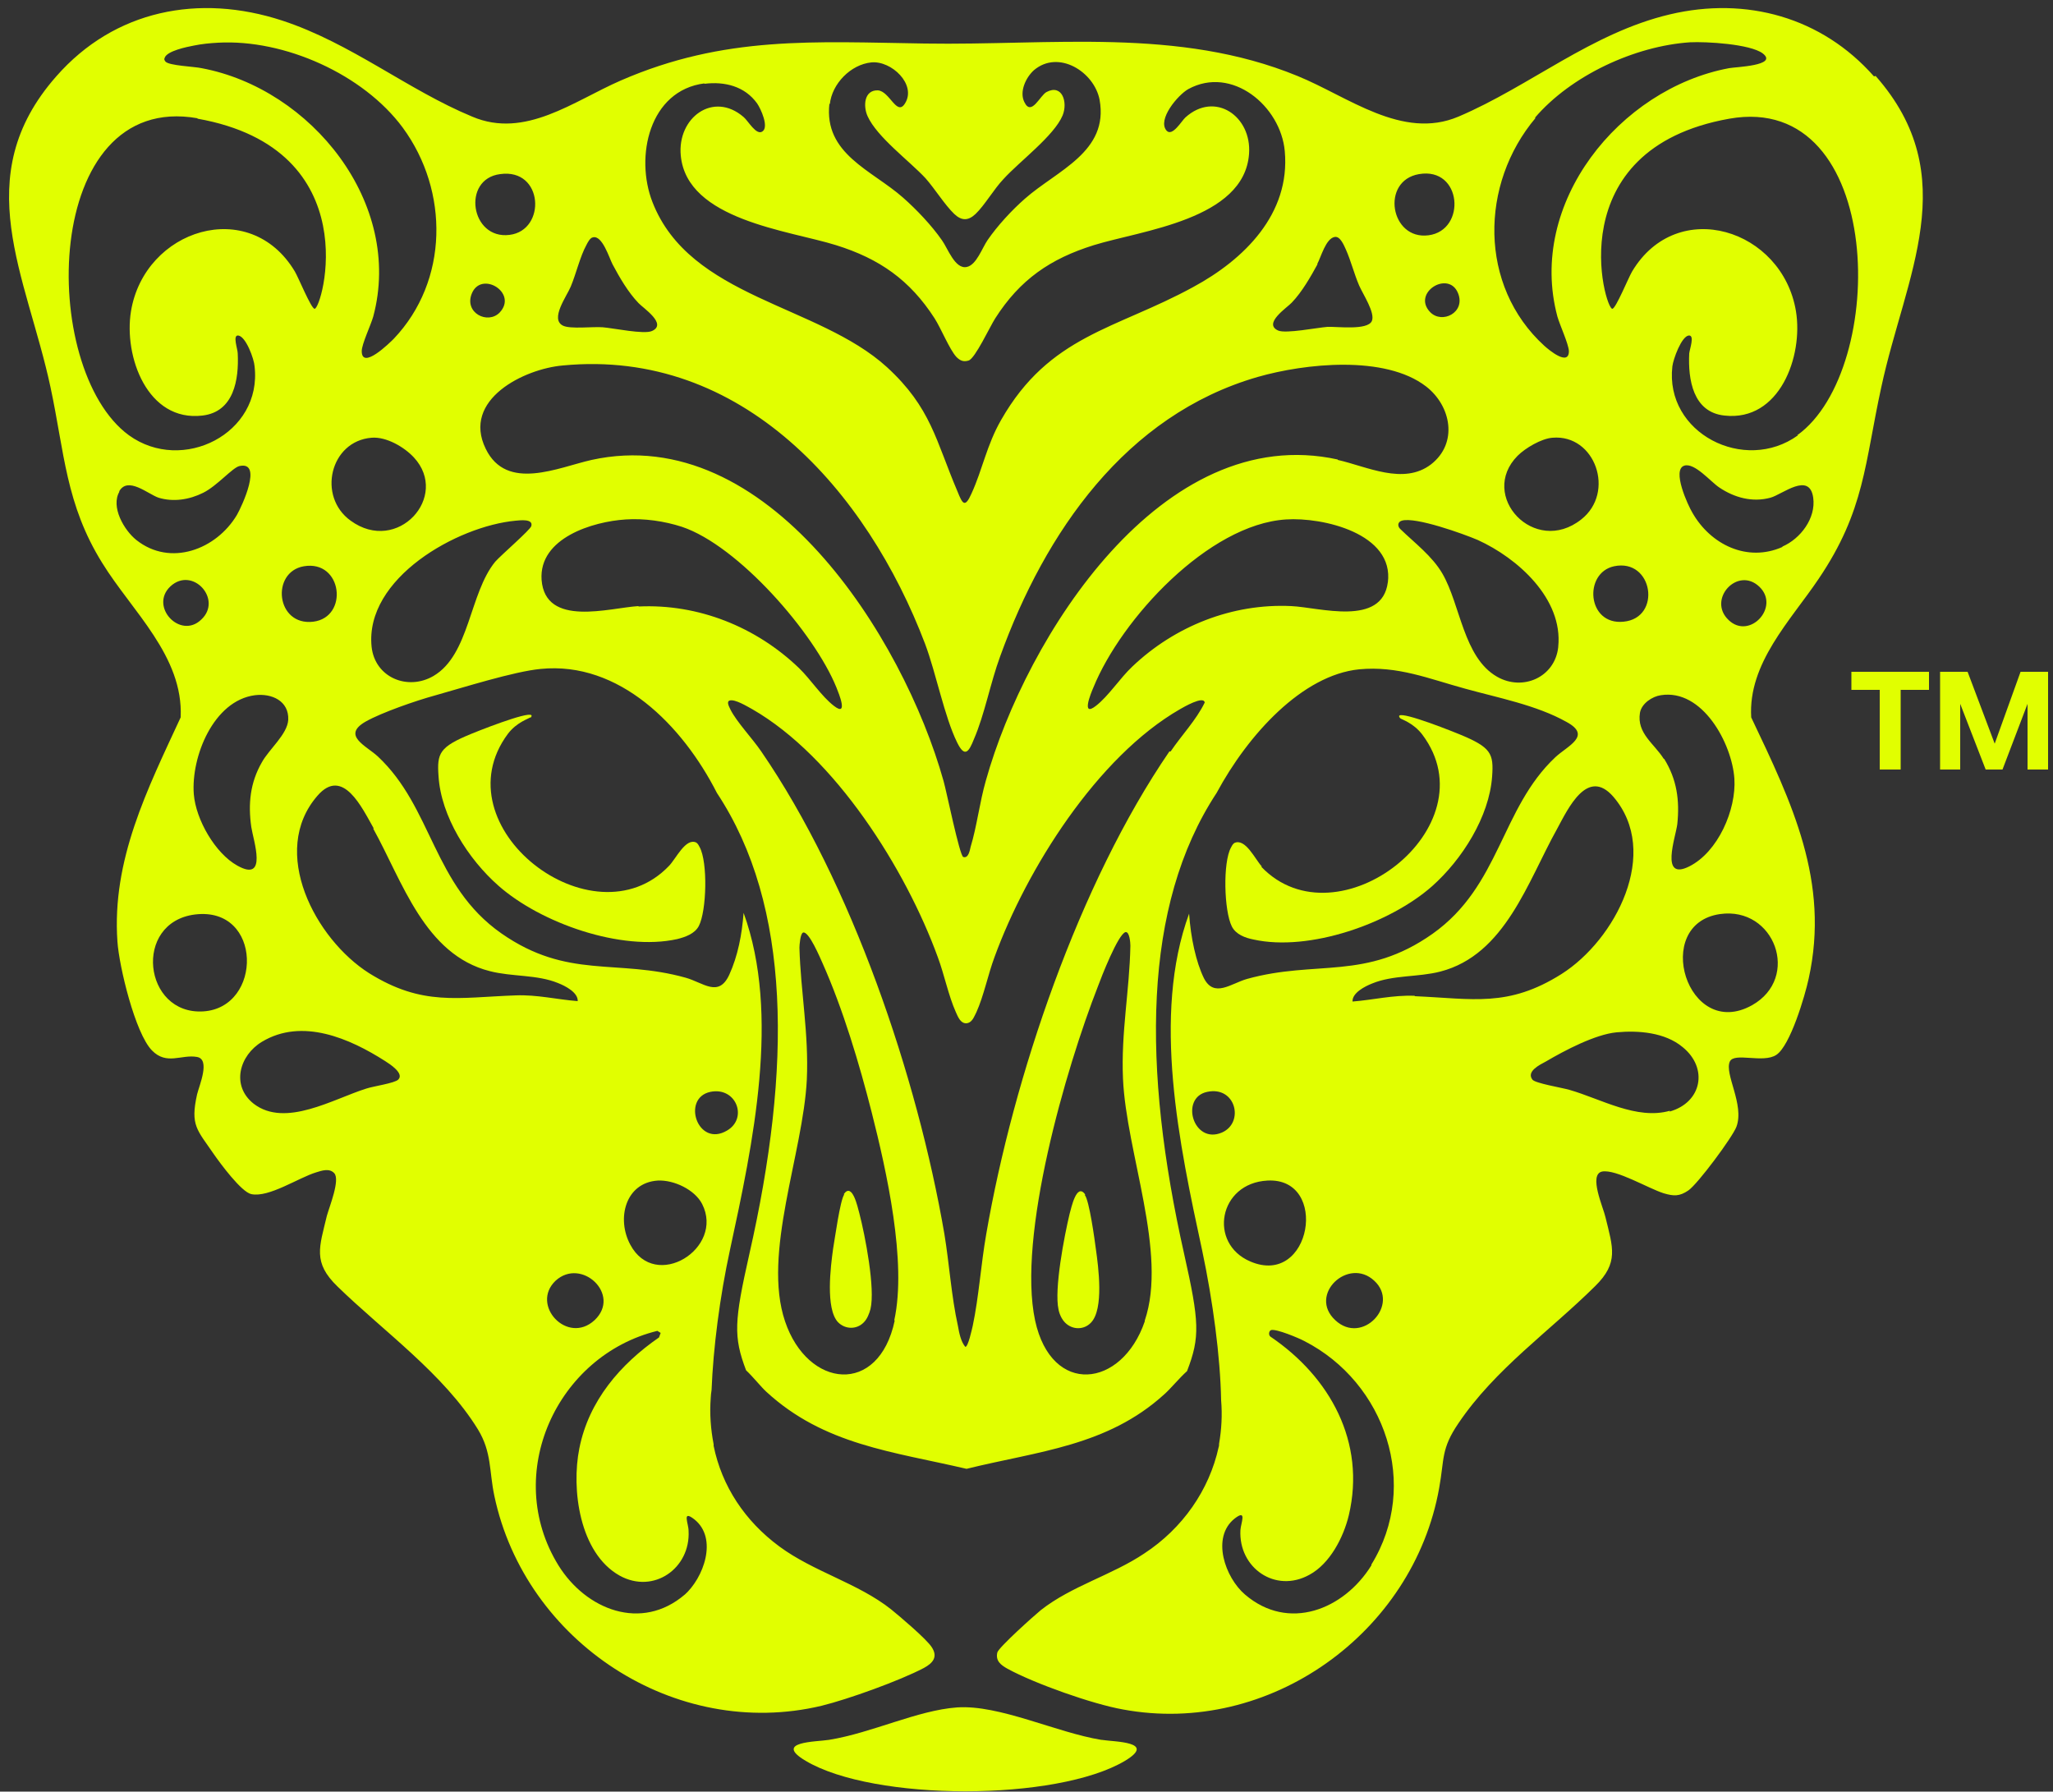 <svg viewBox="0 0 500 436.3" version="1.1" xmlns="http://www.w3.org/2000/svg" id="Capa_1">
  
  <rect x="0" y="0" width="500" height="436.3" fill="#333333" stroke="none"/>
  
  <defs>
    <style>
      .st0 {
        fill: #e1ff00;
      }
    </style>
  </defs>
  <polygon points="450.9 168 457.8 168 457.8 187.4 462.9 187.4 462.9 168 469.8 168 469.8 163.6 450.9 163.6 450.9 168" class="st0"></polygon>
  <polygon points="492.1 163.6 485.8 181.1 479.2 163.6 472.5 163.6 472.5 187.4 477.4 187.4 477.4 171.4 483.6 187.4 487.7 187.4 493.8 171.4 493.8 187.4 498.8 187.4 498.8 163.6 492.1 163.6" class="st0"></polygon>
  <g>
    <path d="M268.2,423.7c-11-1.8-24.8-8.6-35.1-7.9-9.7.7-20.7,6.2-31.2,7.9-3.2.5-13.6.4-5.7,5.1,16.6,9.9,61.2,9.9,77.8,0,7.8-4.7-2.6-4.6-5.7-5.1h0Z" class="st0"></path>
    <path d="M307.3,211c-1.6-1.7-4-7-6.7-5.7-.4.3-.6.7-.8,1.1-2,3.6-1.7,15.4.2,19.2,1,2,3.3,2.8,5.3,3.2,13.6,3,33.2-3.9,43.5-13,7.3-6.5,13.9-16.9,14.6-26.7.4-5.6-.2-7.1-8-10.3-4.9-2-16.5-6.4-14.4-3.9.3.3,3.2,1.1,5.4,4,16.9,22.5-20.7,51.5-39.2,32.2h0Z" class="st0"></path>
    <path d="M129.2,174.8c2.2-2.5-9.5,1.9-14.4,3.9-7.8,3.2-8.4,4.7-8,10.3.6,9.8,7.2,20.2,14.6,26.7,10.3,9.1,29.9,16,43.5,13,2-.5,4.3-1.3,5.3-3.2,1.9-3.7,2.2-15.5.2-19.2-.2-.4-.4-.8-.8-1.1-2.6-1.3-5,4-6.7,5.7-18.5,19.3-56-9.6-39.2-32.2,2.2-2.9,5.2-3.7,5.4-4h0Z" class="st0"></path>
    <path d="M456.4,18.6c-12.7-14.4-31.1-19.5-49.7-15.1-19.1,4.5-34.1,17.5-51.5,24.9-13.7,5.8-26.9-4.9-39.2-9.9-29-11.9-60.1-7.4-90.8-7.9-26.9-.4-48.7-2-74,9-11.5,5-23.3,14.3-36.2,8.8-15.7-6.5-29.5-17.9-46.3-23.4C48.5-1.6,27.9,2.4,13.7,18.6c-21.6,24.5-7.2,48.6-1.4,75.7,3.4,15.9,3.7,28.5,12.6,42.8,7.2,11.7,19.8,22.7,19.1,37.6-8.1,17.5-16.8,34.7-15.4,54.6.4,6,4.3,22.3,8.4,26.5,3.6,3.7,7.2.9,11,1.6,3.3.6.5,7,0,9.1-1.7,7.6,0,8.6,4.1,14.6,1.6,2.3,6.7,9.2,9.1,9.7,4.3.9,11.5-4,15.8-5.3,1.3-.4,3.2-1.1,4.4.2,1.5,1.6-1.2,8.2-1.8,10.4-1.8,7.6-3.5,11.3,2.6,17.2,11.2,10.9,25.9,21.3,34.2,34.8,3.4,5.6,2.7,10.1,4,16.2,7.5,35.5,44,59.6,79.7,51.1,6.5-1.6,19-6.1,24.9-9.2,2.2-1.2,3.5-2.7,1.9-5.1-1.3-2-7.8-7.5-9.9-9.2-8.1-6.4-18.8-9.1-27.2-15.3-8.4-6.2-14-14.7-16-24.5h0v-.4c-.7-3.6-1-7.4-.7-11.3,0-.5.1-1.2.2-1.9.4-10.2,2-22.7,4.5-34.2,5.6-25.9,12.3-57.2,3.3-82-.4,5.3-1.4,10.5-3.5,15.1-2.6,5.6-6.3,1.9-10.6.7-16.8-4.7-28.7.5-44.9-10.8-16.7-11.7-16.7-30.6-30.1-43.1-2.8-2.6-8.9-5.1-2.9-8.5,3.9-2.2,12.3-5.1,16.7-6.3,6.8-1.9,19.4-5.9,25.9-6.5,19.1-1.9,34.5,13.7,42.9,30.2h0c18.2,27.5,18.2,67,7.9,112.3-3.7,16.4-3.9,20.1-.8,28.3,1.8,1.7,3.6,4,4.9,5.2,14.1,13,30.9,14.6,48.8,18.8,17.4-4.3,34.2-5.5,48.1-18.1,1.6-1.4,3.6-3.9,5.6-5.7,3.2-8.3,3-12-.7-28.5-10.2-45.3-10.2-84.8,7.9-112.3h0c7.7-14.3,20.9-28.7,34.7-30.1,9.4-.9,17,2.3,25.8,4.7,7.9,2.2,17.4,4,24.7,8.1,6.3,3.4.3,5.8-2.7,8.6-13.3,12.5-13.4,31.3-29.9,43-16.3,11.5-28.3,6.3-45.2,11-3.9,1.1-8,4.7-10.5-.2-1.9-3.9-3.2-9.8-3.6-15.7-9.1,24.8-2.4,56.2,3.2,82.1,2.6,12.3,4.4,25.8,4.6,36.4.3,3.6.1,7.1-.5,10.6,0,.2,0,.6-.1.8h0c-2.3,10.5-8.8,19.8-18.1,25.9-7.9,5.3-17.7,7.9-25.2,13.8-1.6,1.3-10.2,9-10.6,10.3-.5,2.1.9,3.1,2.5,4,6.6,3.6,20.7,8.6,28.1,9.9,35.6,6.6,70.7-18.6,77-53.9,1.3-7.1.4-9.5,4.7-15.8,8.9-13.2,22.2-22.4,33.3-33.4,5.8-5.7,4.3-9.4,2.5-16.8-.5-2.3-4.2-10.4-.8-11.1,3.4-.6,11.2,4.1,15,5.3,2.4.7,3.8.8,6-.7,2.3-1.6,10.7-12.9,11.7-15.5,2-5.4-3-12.9-1.6-15.9,1.1-2.3,8.1.5,11.3-1.6,3.4-2.2,7-14.4,7.9-18.6,5.2-23.6-4.1-42.8-14-63.6-.8-13.2,9.6-23.6,16.4-33.7,11.3-16.7,11.2-28.1,15.3-46.8,5.8-27,20.2-51.2-1.4-75.7h0ZM373.8,28.7c8.8-10.3,24.3-17.5,37.8-18.4,3.9-.2,14.6.4,17.7,2.7,3.9,3-6.7,3.3-8.2,3.6-26.7,5-49.2,32.9-41.8,60.5.6,2.1,2.7,6.6,2.8,8.4,0,3.8-4.9-.3-6-1.3-16-14.6-15.7-39.4-2.1-55.5h0ZM405.2,184.8c-2.3-3.7-6.6-6.2-5.8-11.2.4-2.3,3-4,5.1-4.3,10.1-1.6,17.3,11.7,17.9,20.3.5,7.6-4,17.9-11,21.4-7.2,3.6-3.3-7.1-2.9-10.3.6-5.8-.1-10.9-3.2-15.9h0ZM395.4,151.4c-8.9.9-9.8-11.9-2.3-13.5,9.5-2,11.7,12.6,2.3,13.5ZM348.3,76c-4.5-4.7,4.5-10.3,6.8-4.6,1.9,4.7-3.9,7.6-6.8,4.6ZM345.6,42.4c10.5-1.8,11.6,13.7,2.3,14.9-9.3,1.2-11.7-13.3-2.3-14.9ZM320.8,64.3c.9-1.6,2.1-6.3,4.3-6.6,1.3-.2,2.2,2,2.7,3.1,1.2,2.7,2,5.9,3.2,8.7.9,2.1,4,6.7,3.1,8.7-1.1,2.3-8.4,1.3-10.8,1.4-2.6.2-10.1,1.7-12,.9-3.8-1.7,2.2-5.6,3.3-6.8,2.5-2.6,4.6-6.3,6.3-9.4h0ZM202.1,25.4c.5-5,5.1-9.7,10.1-10.2,4.9-.5,11.1,5.4,8.2,10-2,3.2-3.7-3-6.6-3.2-3.4-.1-3.6,3.9-2.5,6.3,2.3,5.1,10.2,10.9,14.1,15.1,2.3,2.6,4.7,6.5,7,8.7,1.8,1.7,3.4,1.7,5.2,0,2.2-2.1,4.5-6.1,6.8-8.5,3.9-4.3,12.3-10.5,14.4-15.5,1.3-3.2-.1-7.7-3.9-5.7-1.6.8-3.7,6-5.4,2.5-1.3-2.5.3-6,2.3-7.8,6-5.1,14.7.4,16,7.2,2.3,12.7-10.4,17.2-18.2,24.1-3.2,2.8-6.7,6.6-9.1,10.1-1.3,1.9-2.7,6-5,6.5-2.9.7-4.7-4.6-6.1-6.5-2.5-3.6-6.2-7.5-9.5-10.4-7.6-6.7-19.3-10.6-17.9-22.9h0ZM171.6,20.4c4.9-.6,9.8.6,12.8,4.8.9,1.3,2.9,5.7,1.3,6.8-1.5,1.1-3.5-2.6-4.6-3.5-7.4-6.4-16.2.2-15.3,9.4,1.5,15.7,26.3,18.2,37.8,21.8,10.6,3.3,18,8.5,24,17.8,1.6,2.5,3.6,7.5,5.3,9.4.9.9,1.7,1.3,3,.9,1.6-.5,5.2-8.3,6.5-10.3,6-9.4,13.4-14.5,24-17.8,11.6-3.6,36.6-6.2,37.8-22.2.7-9.2-8.3-15.4-15.5-8.9-.9.8-3.2,4.8-4.6,3.2-2.3-2.7,2.8-8.7,5.3-10.1,10.6-5.8,22.5,4.1,23.5,15.1,1.4,15.3-9.9,26.4-22.3,33.1-18.8,10.3-35,11.7-46.8,32.4-3.5,6.1-4.5,12-7.2,17.9-1.6,3.6-2.2,2.5-3.4-.5-5.3-12.4-6.4-20.4-17.2-30.3-16.8-15.3-48-16.8-57.1-40.2-4.3-11-.8-27.2,12.7-28.9h-.1ZM139,69.8c1.3-3.1,2.3-7.4,3.8-10.1.3-.6.9-1.8,1.6-1.9,2.3-.6,4,5.1,4.8,6.6,1.7,3.2,3.8,6.8,6.3,9.4,1.1,1.2,7.1,5.1,3.3,6.8-1.9.9-9.4-.7-12-.9-2.4-.2-7.9.5-9.7-.4-3.2-1.6.9-7.1,1.9-9.5h0ZM121.8,42.4c10.6-1.5,11.3,13.7,2.3,14.8-9.5,1.2-11.7-13.6-2.3-14.8ZM114.9,71.5c2.3-5.7,11.3-.2,6.8,4.6-2.9,3-8.7.1-6.8-4.6ZM40.1,14.1c.5-1.7,5.5-2.7,7.1-3,1.9-.4,4-.6,5.9-.7,16.2-.9,35.4,7.7,45,20.7,11.3,15.4,11.2,37.3-2.2,51.4-1,1-7.8,7.7-7.8,3,0-1.7,2.2-6.3,2.8-8.4,7.4-27.6-15.1-55.5-41.8-60.5-1.8-.4-7.9-.6-8.8-1.6-.2-.3-.4-.5-.2-.9h0ZM61.2,201.4c.5,3.3,4.1,13.6-3.4,9.4-5.4-3-10.1-11.2-10.6-17.4-.7-9.1,4.8-22.8,14.9-24.1,4.1-.5,8.3,1.4,8.1,6-.2,3.5-4.7,7.2-6.4,10.3-2.9,5-3.4,10.2-2.6,15.8h0ZM74,137.9c9.4-1.6,11,12.4,2.3,13.5-9.1,1.1-10.4-12.1-2.3-13.5ZM48.1,28.9c41.7,7.4,30.3,46.6,28.5,46.3-.9-.2-3.9-7.6-4.8-9.1-11-18.4-36.6-10.3-39.9,9.7-1.8,11,4,27,17.4,25.4,7.7-.9,8.9-8.8,8.6-15.1,0-1.1-1.3-4.5.1-4.4,1.9.2,3.9,5.8,4,7.5,1.9,16.4-17.6,26.2-30.6,16.8C9.3,89.9,10.1,22.1,48.1,28.8h0ZM29,119.7c2.1-3.8,7,.6,9.6,1.5,3.6,1.1,7.5.5,10.9-1.2s7.1-6.1,8.8-6.5c5.8-1.3.6,9.8-.6,11.9-5,8.4-16.2,12.7-24.5,6.1-3-2.4-6.3-8.1-4.1-11.8h0ZM41.5,142.8c5.4-5,12.8,3.2,7.5,8.1-5.1,4.9-12.7-3.2-7.5-8.1ZM49.5,246.3c-14.6.9-17.2-21.7-2-23.6,16.5-2,16.5,22.7,2,23.6ZM97,262.9c-.9.9-6,1.6-7.8,2.2-8,2.5-19.7,9.6-27.4,3.7-5.6-4.4-3.5-11.8,2-15.1,9.8-5.9,21.4-.8,30,4.7,1.1.7,4.7,3,3.2,4.5h0ZM166.8,388.3c-10.6,9.1-24.1,3.7-30.8-7.1-13.7-22.2-.4-51.1,24.1-57.1l.8.5-.4,1.1c-9.4,6.5-17.1,15.4-19.4,27-2,9.9,0,25.5,9.8,31,8.3,4.6,17.3-1.8,16.8-10.9,0-1.8-1.7-5.2,1.4-2.8,5.8,4.6,2.3,14.3-2.5,18.5h0ZM173,265.9c6.3-1.3,9.2,6.4,4.1,9.4-7.2,4.3-11.2-7.9-4.1-9.4ZM160.2,287.5c3.9-.2,9,2.2,10.8,5.7,5.5,10.8-11.4,21.4-17.5,9.9-3.4-6.3-1.2-15.1,6.7-15.6h0ZM144.8,321.5c-6.6,6.1-15.7-3.7-9.5-9.6,6.3-5.8,16.1,3.4,9.5,9.6ZM90.9,201.8c7.1,12.8,12.5,30.7,28.4,34.7,5.4,1.4,11.5.8,16.6,2.9,1.8.7,4.9,2.3,4.8,4.4-5.1-.4-9.9-1.6-15.1-1.4-14.1.5-22.7,2.7-35.7-5.4-13.1-8.3-24.4-29.6-12.6-43.2,6.2-7.2,10.9,3,13.7,7.9h0ZM85.4,126.8c-8.2-5.9-5-19.4,5.1-20.2,3.6-.3,8,2.3,10.3,4.8,8.8,9.5-4,23.7-15.4,15.4h0ZM129.4,128.1c-.2.9-7.4,7.1-8.8,8.7-6.3,7.7-6.2,22.6-15,27.8-6.3,3.7-14.3.4-15.1-7.1-1.7-16.7,20.9-29.4,35.1-30.7,1.1-.1,4.3-.5,3.8,1.3h0ZM155.5,147.6c-7,.4-22.7,5.3-23.6-6.4-.7-10.2,12.5-14.2,20.5-14.7,4.5-.3,9.4.4,13.7,1.8,13.7,4.6,32.2,25.8,37.6,39.1.6,1.5,3,7.3-.6,4.5-3-2.3-5.7-6.5-8.5-9.2-10.4-10-24.5-15.7-39.1-15ZM217.9,321.6c-3.9,18.4-21.2,16.5-26.7.2-5.6-16.5,4.4-40.9,5.3-58.9.5-11.2-1.5-21.3-1.8-32.1,0-.6.2-3.5.9-3.7,1.4-.4,4.2,6.3,4.7,7.4,5,11.2,9,24.6,12,36.4,3.6,14.2,8.6,36.4,5.5,50.6h0ZM278.8,321.8c-5.6,16.3-22.7,18.2-26.7-.2-4.4-20.5,7.5-61.5,15.3-81.4.8-2.2,4.9-12.7,6.7-13.2,1-.2,1.2,2.6,1.2,3.3-.2,10.9-2.3,21.1-1.8,32.4.8,18.1,10.9,42.4,5.3,58.9ZM284.8,183c-22,32.1-38,79.3-44.6,117.5-1.3,7.4-1.8,15.3-3.3,22.4-.2.8-1.1,5.1-1.8,5.1-1.1-1.3-1.5-3.4-1.8-5.1-1.6-7.2-2.1-15.1-3.3-22.4-6.6-38.3-22.6-85.5-44.6-117.5-2.1-3.1-6-7.2-7.5-10.2-.2-.5-1.1-1.9-.2-2.2,1.3-.4,4.2,1.4,5.5,2.1,20.2,11.6,37.4,39,45.2,60.4,1.6,4.3,2.6,9.4,4.4,13.4.5,1.1,1.1,2.7,2.5,2.7,1.5-.1,1.9-1.6,2.5-2.7,1.8-4,2.8-9.1,4.4-13.4,7.8-21.4,25-48.8,45.2-60.4.7-.4,5.8-3.4,6-1.6-2.1,4.3-5.6,7.9-8.3,11.9h-.2ZM338,141.8c-1.4,10.9-16.7,6.1-23.5,5.8-14.4-.7-28.4,4.9-38.7,14.7-3,2.8-5.8,7.2-8.9,9.6-3.6,2.8-1.3-2.9-.6-4.5,6.8-16.7,28-39.7,46.9-40.9,8.9-.6,26.4,3.4,24.8,15.4h0ZM325.8,111.9c-42.8-9.4-75.9,43.2-85.7,78.2-1.5,5.2-2.2,11.2-3.7,16.1-.2.8-.5,2.9-1.8,2.5-.9-.3-4.1-16.1-4.8-18.5-9.8-35-42.9-87.6-85.7-78.2-8.1,1.8-20.7,7.8-25.8-2.7-5.9-12,9.4-19.5,18.8-20.3,43.7-4.2,74.1,30.7,88.2,67.8,2.7,7.2,4.7,17.7,7.8,24,1.9,3.9,2.9,2.2,4.1-.8,2.6-6,4-13.7,6.4-20.2,10.9-30.1,30.5-58.7,62.7-68,11.5-3.3,31-5.4,41,2.3,6.1,4.7,7.9,13.8,1.2,19-6.7,5.1-15.6.5-22.7-1.1h0ZM379.5,157.6c-.8,7.3-8.6,10.8-14.9,7.2-8.2-4.7-8.9-17.5-13.3-25.1-2.5-4.3-6.8-7.5-10.3-10.9-.7-.7-.6-1.7.4-2,3.3-1,15,3.2,18.5,4.7,9.7,4.4,20.8,14.3,19.6,26h0ZM369.6,111c1.9-1.9,5.8-4.2,8.5-4.4,10.4-.9,15.4,13.3,7,19.9-11.4,9-25.1-5.8-15.5-15.5ZM334.7,311.9c6.3,5.8-2.9,15.8-9.5,9.6-6.7-6.2,3.2-15.5,9.5-9.6ZM308.7,287.5c15.1-.8,10.7,26.1-4.2,19.7-10.3-4.4-7.7-19.1,4.2-19.7ZM294,265.9c7-1.5,9.1,7.5,3.6,9.9-7,3-10.3-8.5-3.6-9.9ZM334,381.2c-6.7,10.8-20.2,16.2-30.8,7.1-4.8-4.1-8.3-13.9-2.5-18.5,3.1-2.4,1.5,1.1,1.4,2.8-.5,9.2,8.5,15.5,16.8,10.9,5-2.7,8.3-9.1,9.6-14.5,4.2-17.8-4.6-33.7-19.1-43.5-.5-.4-.4-1.4.2-1.6,1.3-.3,6.6,1.9,8.1,2.7,19.7,10.1,28.2,35.1,16.3,54.4h0ZM344.5,242.5c-5.3-.2-10,1-15.1,1.4-.1-2.1,3-3.7,4.8-4.4,5.1-2.1,11.2-1.5,16.6-2.9,15.8-4.1,21.3-22,28.4-34.7,2.7-5,7.4-15.1,13.7-7.9,11.7,13.6.5,34.9-12.6,43.2-13,8.2-21.6,6-35.7,5.4h0ZM406.7,270.5c-8.1,2.3-16.8-2.9-24.5-5.1-1.7-.5-8.4-1.6-9-2.5-1.5-2,1.8-3.6,3.3-4.4,4.6-2.7,12-6.6,17.2-7.1,5.3-.5,11.8,0,16.1,3.6,6.3,5.1,4.7,13.5-3.2,15.7h0ZM426.7,244.8c-15.8,8.8-24.5-19.8-7.8-22.2,13.3-1.9,19.7,15.5,7.8,22.2ZM421,151c-5.3-5,2.2-13.2,7.5-8.1,5.1,4.9-2.4,13-7.5,8.1ZM434.1,133.2c-8.6,3.8-17.5-.6-21.9-8.3-1.1-1.8-5.1-10.5-2-11.5,2.5-.8,6.4,3.9,8.5,5.3,3.7,2.5,8.1,3.7,12.5,2.5,2.9-.8,9.5-6.4,10.4,0,.7,5-3.1,10-7.5,11.9h0ZM437.9,106c-13,9.4-32.5-.5-30.6-16.8.2-1.7,2.2-7.3,4-7.5,1.5-.1.2,3.3.1,4.4-.3,6.3.9,14.3,8.6,15.1,13.4,1.5,19.2-14.4,17.4-25.4-3.3-20-28.9-28.1-39.9-9.7-.9,1.5-3.9,8.9-4.8,9.1-1.8.4-13.2-38.9,28.5-46.3,38-6.7,38.8,61.1,16.5,77.1h0Z" class="st0"></path>
    <path d="M205.6,290.9c-1,1.4-2.3,10.9-2.7,13.2-.6,4.3-1.9,14.6,1.2,17.9,1.8,1.8,4.6,1.8,6.3,0,.8-.8,1.3-2.1,1.6-3.2,1.2-5-1.3-17.9-2.7-23.3-.4-1.4-1.7-7.7-3.8-4.7h0Z" class="st0"></path>
    <path d="M264.3,290.9c-2.1-3-3.4,3.3-3.8,4.7-1.3,5.4-3.8,18.4-2.7,23.3.2,1.1.8,2.4,1.6,3.2,1.8,1.8,4.6,1.8,6.3,0,3.2-3.3,1.8-13.6,1.2-17.9-.3-2.3-1.6-11.8-2.7-13.2h0Z" class="st0"></path>
  </g>
</svg>